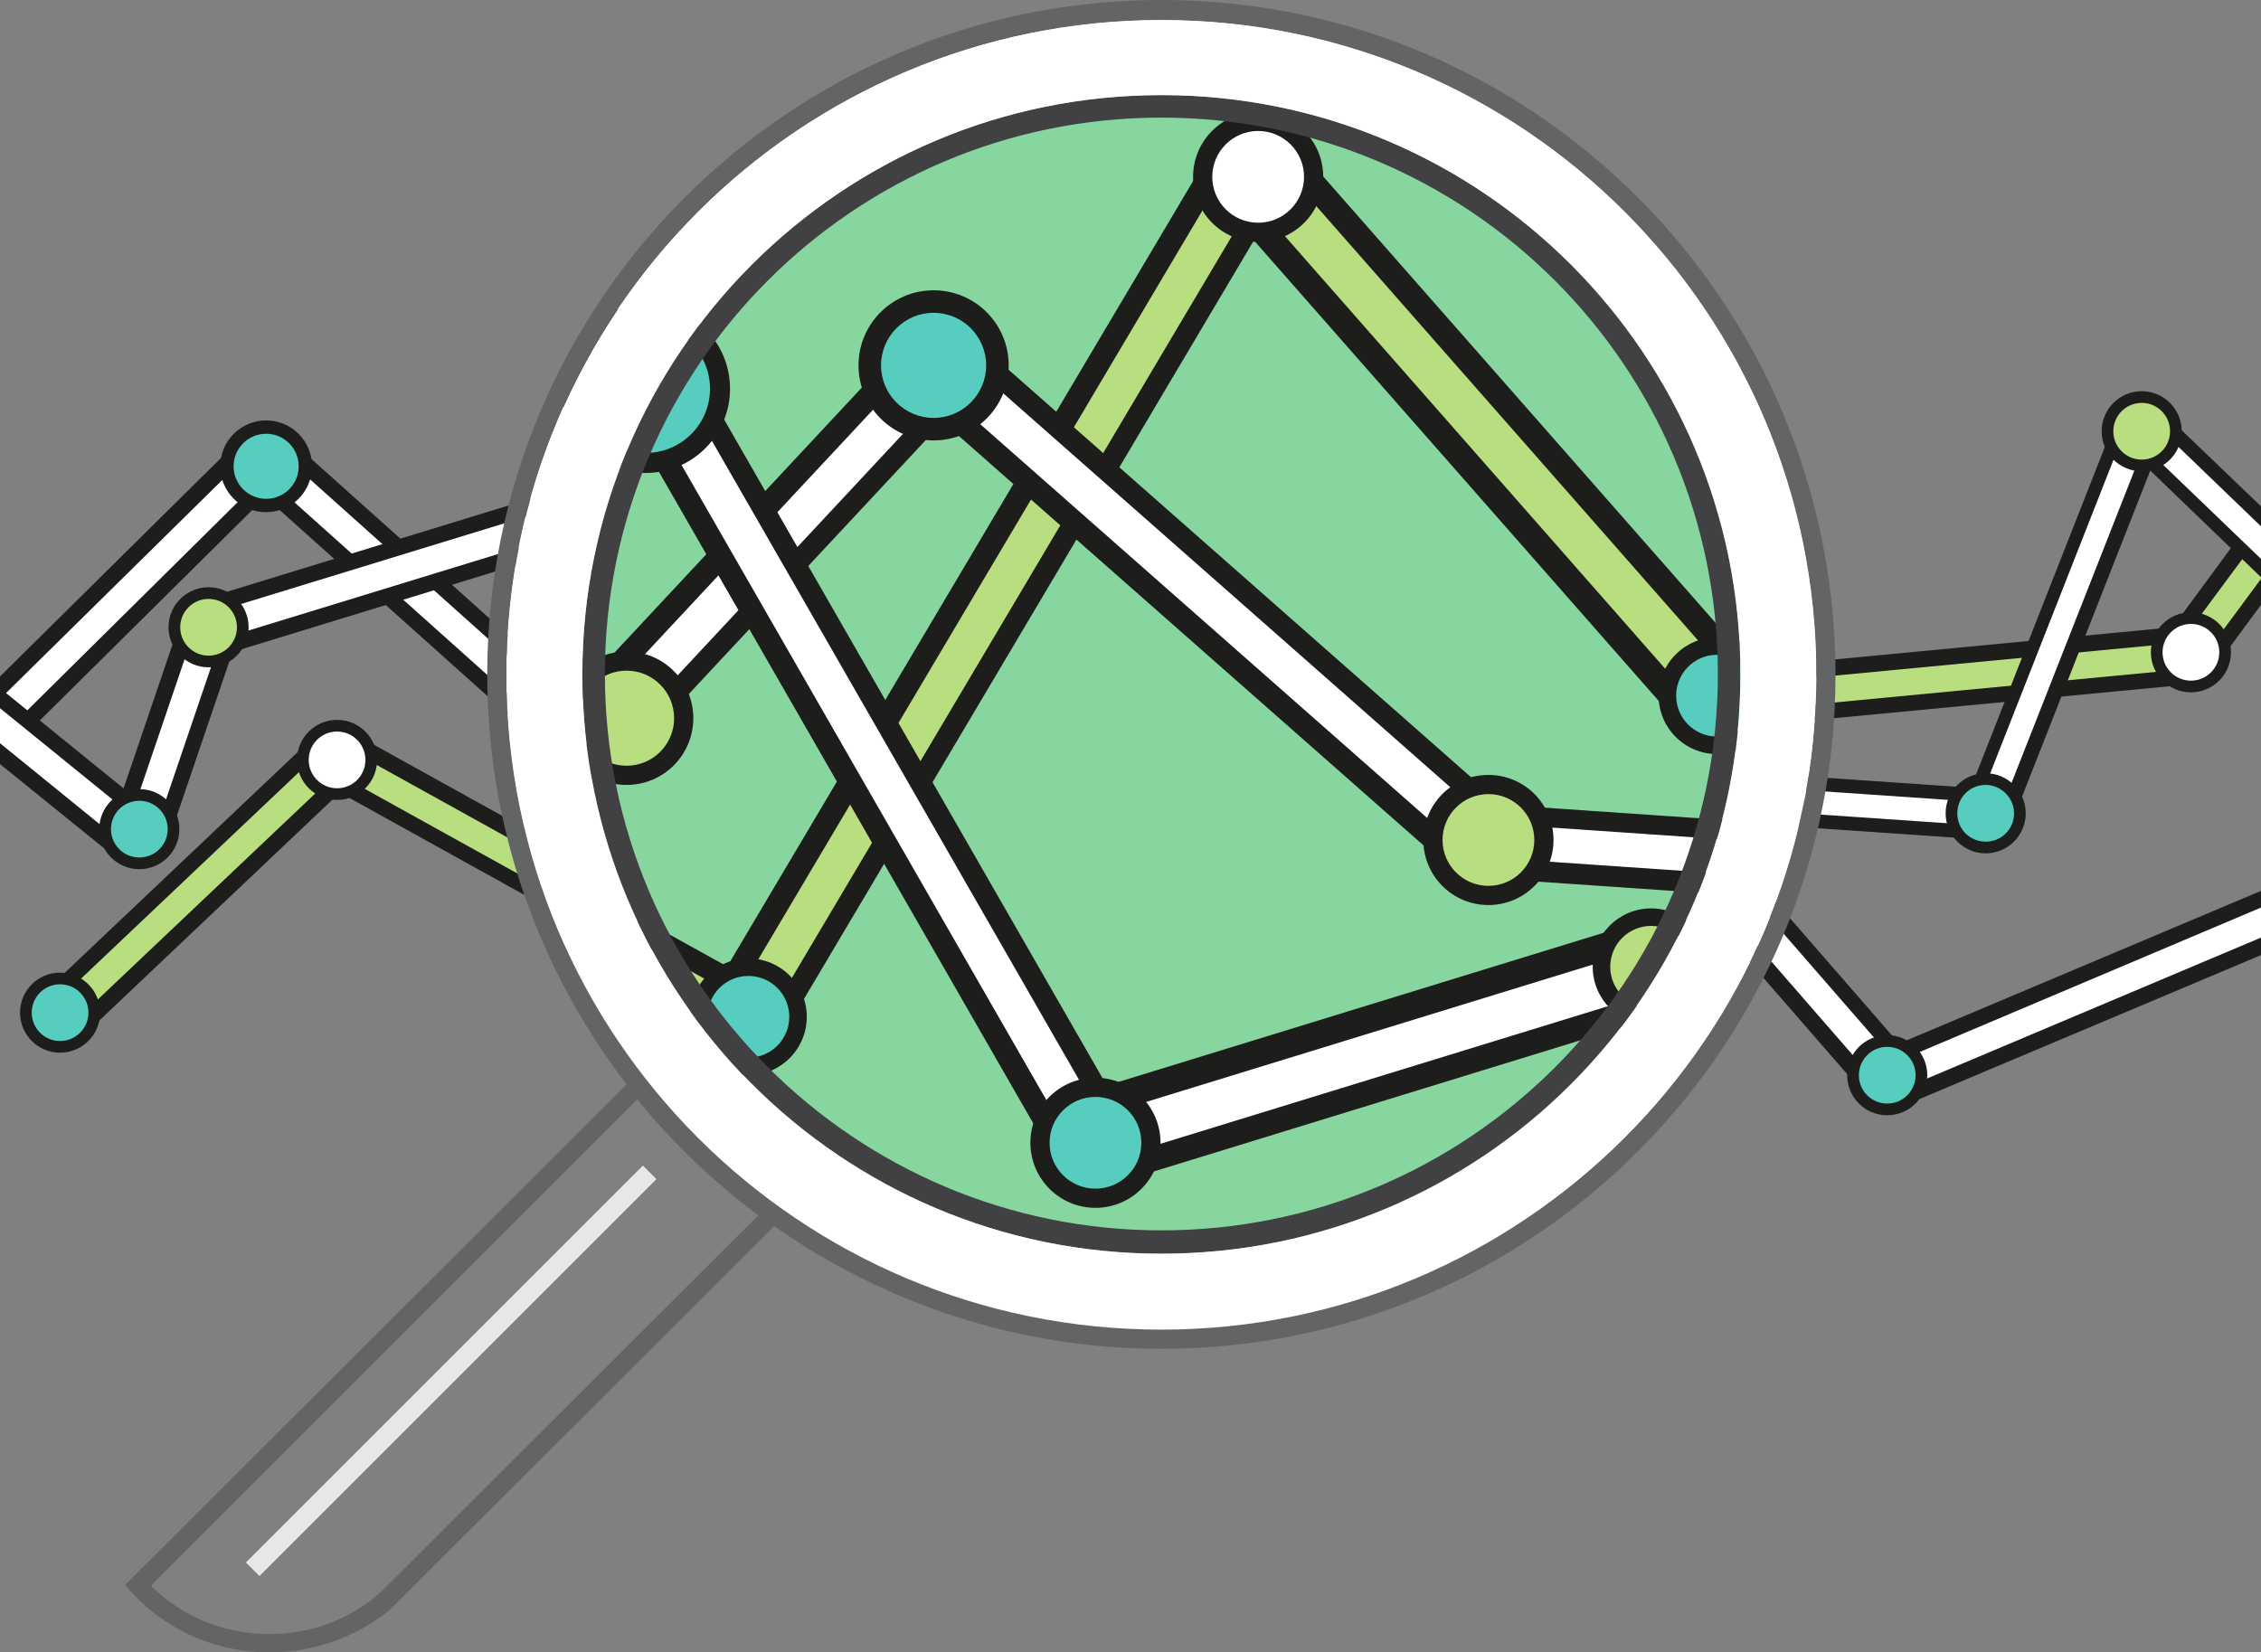 <?xml version="1.0" encoding="utf-8"?>
<!-- Generator: Adobe Illustrator 16.0.4, SVG Export Plug-In . SVG Version: 6.00 Build 0)  -->
<!DOCTYPE svg PUBLIC "-//W3C//DTD SVG 1.1//EN" "http://www.w3.org/Graphics/SVG/1.1/DTD/svg11.dtd">
<svg version="1.1" id="Calque_1" xmlns="http://www.w3.org/2000/svg" xmlns:xlink="http://www.w3.org/1999/xlink" x="0px" y="0px"
	 width="271px" height="198.1px" viewBox="0 0 271 198.1" style="enable-background:new 0 0 271 198.1;" xml:space="preserve">
<rect x="0" y="0" width="271" height="198.1" fill="#808080" stroke="none"/>
<style type="text/css">
<![CDATA[
	.st0{fill:#E6E7E8;}
	.st1{fill:#1D1D1B;}
	.st2{fill:#88D69F;}
	.st3{fill:#B9DE7F;}
	.st4{fill:#57CDBF;}
	.st5{fill:#FFFFFF;}
	.st6{fill:#636466;}
	.st7{fill:#414042;}
]]>
</style>
<path class="st5" d="M139.2,159.3c-43.3,0-78.5-35.1-78.5-78.5S95.9,2.4,139.2,2.4c43.3,0,78.5,35.1,78.5,78.5
	S182.6,159.3,139.2,159.3z"/>
<path class="st2" d="M213.9,80.8c0,41.2-33.4,74.7-74.7,74.7c-41.2,0-74.7-33.4-74.7-74.7c0-41.2,33.4-74.7,74.7-74.7
	C180.4,6.2,213.9,39.6,213.9,80.8z"/>
<rect x="20.4" y="163.3" transform="matrix(0.707 -0.707 0.707 0.707 -100.404 86.285)" class="st0" width="67.3" height="2.3"/>
<rect x="67.3" y="61" transform="matrix(0.682 -0.731 0.731 0.682 -19.033 88.185)" class="st1" width="49.2" height="9.9"/>
<rect x="59.8" y="67.5" transform="matrix(0.51 -0.86 0.86 0.51 -4.21 137.631)" class="st1" width="117.9" height="9.9"/>
<rect x="138.3" y="46.4" transform="matrix(-0.66 -0.751 0.751 -0.66 256.858 220.355)" class="st1" width="80" height="11.3"/>
<rect x="131.5" y="120.2" transform="matrix(0.956 -0.294 0.294 0.956 -29.679 54.281)" class="st1" width="69" height="11.5"/>
<rect x="67.6" y="64.3" transform="matrix(0.682 -0.731 0.731 0.682 -19.591 88.044)" class="st5" width="47.7" height="4.6"/>
<rect x="60.5" y="71.9" transform="matrix(0.51 -0.86 0.86 0.51 -6.128 137.661)" class="st3" width="114.7" height="4.6"/>
<rect x="140.3" y="50.4" transform="matrix(-0.66 -0.751 0.751 -0.66 257.682 222.61)" class="st3" width="77.9" height="5.2"/>
<rect x="54" y="86" transform="matrix(-0.498 -0.867 0.867 -0.498 77.715 227.001)" class="st1" width="101.2" height="9.9"/>
<rect x="105.7" y="67.3" transform="matrix(-0.75 -0.661 0.661 -0.75 206.479 222.633)" class="st1" width="79.2" height="9.9"/>
<g>
	<rect x="27.6" y="68.5" transform="matrix(0.745 0.667 -0.667 0.745 61.016 -15.703)" class="st1" width="47" height="7.1"/>
</g>
<g>
	
		<rect x="27.6" y="69.9" transform="matrix(0.745 0.667 -0.667 0.745 60.542 -15.42)" class="st5" width="45.7" height="3.3"/>
</g>
<rect x="131.3" y="123.8" transform="matrix(0.956 -0.294 0.294 0.956 -29.843 53.981)" class="st5" width="67.2" height="5.3"/>
<circle class="st1" cx="75.1" cy="86.1" r="8"/>
<circle class="st3" cx="75.1" cy="86.1" r="5.7"/>
<circle class="st1" cx="150.8" cy="21.2" r="7.8"/>
<circle class="st5" cx="150.8" cy="21.2" r="5.5"/>
<rect x="107.8" y="70.8" transform="matrix(-0.75 -0.661 0.661 -0.75 207.728 224.728)" class="st5" width="77.1" height="4.6"/>
<rect x="55.5" y="88.3" transform="matrix(-0.498 -0.867 0.867 -0.498 77.832 226.287)" class="st5" width="98" height="4.6"/>
<circle class="st1" cx="205.8" cy="83.4" r="7"/>
<circle class="st4" cx="205.8" cy="83.4" r="4.9"/>
<circle class="st1" cx="197.9" cy="115.9" r="7"/>
<circle class="st3" cx="197.9" cy="115.9" r="4.9"/>
<g>
	<g>
		<g>
			
				<rect x="38.8" y="95" transform="matrix(-0.875 -0.485 0.485 -0.875 53.243 210.626)" class="st1" width="30.1" height="7"/>
		</g>
		<g>
			
				<rect x="39.7" y="97" transform="matrix(-0.875 -0.485 0.485 -0.875 53.999 211.223)" class="st3" width="29.3" height="3.2"/>
		</g>
	</g>
</g>
<circle class="st1" cx="131.3" cy="137" r="7.8"/>
<circle class="st4" cx="131.3" cy="137" r="5.5"/>
<g>
	<g>
		
			<rect x="73.2" y="113.2" transform="matrix(-0.875 -0.485 0.485 -0.875 94.49 260.963)" class="st1" width="15.6" height="10.1"/>
	</g>
	<g>
		
			<rect x="73.6" y="116" transform="matrix(-0.875 -0.485 0.485 -0.875 94.936 261.214)" class="st3" width="15.2" height="4.7"/>
	</g>
</g>
<circle class="st1" cx="89.7" cy="121.9" r="7"/>
<circle class="st4" cx="89.7" cy="121.9" r="4.9"/>
<circle class="st1" cx="111.9" cy="43.8" r="9"/>
<circle class="st4" cx="111.9" cy="43.8" r="6.3"/>
<circle class="st1" cx="77.4" cy="46.6" r="10.1"/>
<rect x="178.2" y="97.6" transform="matrix(-0.998 -6.840858e-02 6.840858e-02 -0.998 383.1 217.183)" class="st1" width="34.2" height="8.9"/>
<rect x="179.2" y="100" transform="matrix(-0.998 -6.841785e-02 6.841785e-02 -0.998 384.23 217.184)" class="st5" width="33.3" height="4.1"/>
<circle class="st1" cx="178.4" cy="100.7" r="7.8"/>
<circle class="st3" cx="178.4" cy="100.7" r="5.5"/>
<g>
	<rect x="26.2" y="64.9" transform="matrix(0.956 -0.293 0.293 0.956 -17.985 16.92)" class="st1" width="42.5" height="7.1"/>
</g>
<g>
	<rect x="26.1" y="67" transform="matrix(0.956 -0.293 0.293 0.956 -18.087 16.739)" class="st5" width="41.4" height="3.3"/>
</g>
<circle class="st4" cx="77.4" cy="46.6" r="7.7"/>
<g>
	<g>
		
			<rect x="211.8" y="77.7" transform="matrix(-0.996 9.481510e-02 -9.481510e-02 -0.996 479.361 139.482)" class="st1" width="49.2" height="7"/>
		
			<rect x="213.2" y="79.4" transform="matrix(-0.996 9.478685e-02 -9.478685e-02 -0.996 480.942 139.169)" class="st3" width="47.8" height="3.2"/>
	</g>
</g>
<g>
	<g>
		
			<rect x="201" y="113.2" transform="matrix(-0.656 -0.754 0.754 -0.656 269.35 356.246)" class="st1" width="29.5" height="7.1"/>
		
			<rect x="201.8" y="115.5" transform="matrix(-0.656 -0.754 0.754 -0.656 269.677 357.069)" class="st5" width="28.8" height="3.3"/>
	</g>
</g>
<g>
	
		<rect x="215.7" y="93.8" transform="matrix(-0.998 -6.837671e-02 6.837671e-02 -0.998 443.784 208.825)" class="st1" width="19.5" height="6.1"/>
</g>
<g>
	
		<rect x="216.3" y="95.4" transform="matrix(-0.998 -6.841429e-02 6.841429e-02 -0.998 444.427 208.819)" class="st5" width="19" height="2.8"/>
</g>
<path class="st6" d="M139.2,0C94.6,0,58.4,36.2,58.4,80.8c0,18.5,6.2,35.5,16.7,49.2L15,190c4,4.9,10.3,8.1,17.3,8.1
	c5.4,0,10.4-1.9,14.3-5L92.8,147c13.1,9.2,29.1,14.7,46.4,14.7c44.6,0,80.8-36.2,80.8-80.8S183.9,0,139.2,0z M45.6,190.9
	c-3.5,3.1-8.1,5-13.3,5c-5.6,0-10.6-2.2-14.2-5.8l58.3-58.3c4.2,5.2,9.1,9.9,14.5,13.9L45.6,190.9z M139.2,159.3
	c-43.3,0-78.5-35.1-78.5-78.5S95.9,2.4,139.2,2.4c43.3,0,78.5,35.1,78.5,78.5S182.6,159.3,139.2,159.3z"/>
<path class="st7" d="M139.2,11.4c-38.4,0-69.4,31.1-69.4,69.4c0,38.4,31.1,69.5,69.4,69.5c38.4,0,69.4-31.1,69.4-69.5
	C208.7,42.5,177.6,11.4,139.2,11.4z M139.2,147.5c-36.8,0-66.7-29.9-66.7-66.7s29.8-66.7,66.7-66.7c36.8,0,66.7,29.8,66.7,66.7
	S176,147.5,139.2,147.5z"/>
<path class="st5" d="M139.2,2.4c-43.3,0-78.5,35.1-78.5,78.5s35.1,78.5,78.5,78.5c43.3,0,78.5-35.1,78.5-78.5S182.6,2.4,139.2,2.4z
	 M139.2,150.3c-38.4,0-69.4-31.1-69.4-69.5c0-38.4,31.1-69.4,69.4-69.4c38.4,0,69.4,31.1,69.4,69.4
	C208.7,119.2,177.6,150.3,139.2,150.3z"/>
<g>
	<rect x="8.4" y="84" transform="matrix(0.322 -0.947 0.947 0.322 -68.71 79.149)" class="st1" width="25" height="7.1"/>
</g>
<g>
	<rect x="8.6" y="86.3" transform="matrix(0.322 -0.947 0.947 0.322 -69.152 79.34)" class="st5" width="24.4" height="3.3"/>
</g>
<g>
	<circle class="st1" cx="25" cy="75.2" r="4.8"/>
</g>
<g>
	<circle class="st3" cx="25" cy="75.2" r="3.4"/>
</g>
<g>
	<path class="st1" d="M27.5,53.9L0,81.1c0,3.1,0,6.7,0,10l32.5-32.2L27.5,53.9z"/>
</g>
<g>
	<path class="st5" d="M27.6,56.6L0,83.8c0,1.5,0,3.1,0,4.6l29.9-29.6L27.6,56.6z"/>
</g>
<g>
	<path class="st1" d="M17.5,96.7L0,82.5c0,2.9,0,6.2,0,9.1l13.1,10.6L17.5,96.7z"/>
</g>
<g>
	<path class="st5" d="M16.5,98.3L0,84.9c0,1.4,0,2.8,0,4.2l14.4,11.7L16.5,98.3z"/>
</g>
<g>
	<circle class="st1" cx="16.7" cy="99.4" r="4.8"/>
</g>
<g>
	<circle class="st4" cx="16.7" cy="99.4" r="3.4"/>
</g>
<g>
	<circle class="st1" cx="31.9" cy="55.9" r="5.5"/>
</g>
<g>
	<circle class="st4" cx="31.9" cy="55.9" r="3.9"/>
</g>
<g>
	
		<rect x="3.2" y="102.6" transform="matrix(-0.726 0.688 -0.688 -0.726 114.521 166.478)" class="st1" width="41.7" height="7"/>
</g>
<g>
	
		<rect x="4.2" y="104" transform="matrix(-0.726 0.688 -0.688 -0.726 114.975 165.287)" class="st3" width="40.6" height="3.2"/>
</g>
<g>
	<circle class="st1" cx="40.4" cy="91.1" r="4.8"/>
</g>
<g>
	<circle class="st5" cx="40.4" cy="91.1" r="3.4"/>
</g>
<g>
	<circle class="st1" cx="7.2" cy="121.4" r="4.8"/>
</g>
<g>
	<circle class="st4" cx="7.2" cy="121.4" r="3.4"/>
</g>
<g>
	<g>
		<path class="st1" d="M225.5,126l2.8,6.5l42.7-18c0-2.4,0-5.3,0-7.7L225.5,126z"/>
		<path class="st5" d="M228,127l1.3,3l41.7-17.6c0-1.2,0-2.4,0-3.6L228,127z"/>
	</g>
</g>
<g>
	
		<rect x="223.9" y="71.9" transform="matrix(-0.366 0.931 -0.931 -0.366 407.344 -127.581)" class="st1" width="46.6" height="6.1"/>
</g>
<g>
	
		<rect x="224.7" y="72.9" transform="matrix(-0.366 0.931 -0.931 -0.366 406.995 -128.802)" class="st5" width="45.3" height="2.8"/>
</g>
<g>
	<g>
		<circle class="st1" cx="238" cy="97.5" r="4.8"/>
		<path class="st4" d="M241.4,97.5c0,1.9-1.5,3.4-3.4,3.4c-1.9,0-3.4-1.5-3.4-3.4c0-1.9,1.5-3.4,3.4-3.4
			C239.8,94.1,241.4,95.6,241.4,97.5z"/>
	</g>
</g>
<g>
	<g>
		<circle class="st1" cx="226.2" cy="128.9" r="4.8"/>
		<circle class="st4" cx="226.2" cy="128.9" r="3.4"/>
	</g>
</g>
<g>
	<g>
		<path class="st1" d="M260.7,74.8l5.6,4.1l4.7-6.4c0-3.9,0-7.8,0-11.7L260.7,74.8z"/>
		<path class="st3" d="M263,74.8l2.6,1.9l5.4-7.3c0-1.8,0-3.6,0-5.4L263,74.8z"/>
	</g>
</g>
<g>
	<g>
		<circle class="st1" cx="262.6" cy="78.2" r="4.8"/>
		<circle class="st5" cx="262.6" cy="78.2" r="3.4"/>
	</g>
</g>
<g>
	<path class="st1" d="M258.8,49l-4.2,4.4L271,69.2c0-2.8,0-5.7,0-8.5L258.8,49z"/>
</g>
<g>
	<path class="st5" d="M257.5,50.1l-2,2L271,67c0-1.3,0-2.6,0-3.9L257.5,50.1z"/>
</g>
<g>
	<g>
		<circle class="st1" cx="256.7" cy="51.7" r="4.8"/>
		<circle class="st3" cx="256.7" cy="51.7" r="3.4"/>
	</g>
</g>
</svg>
